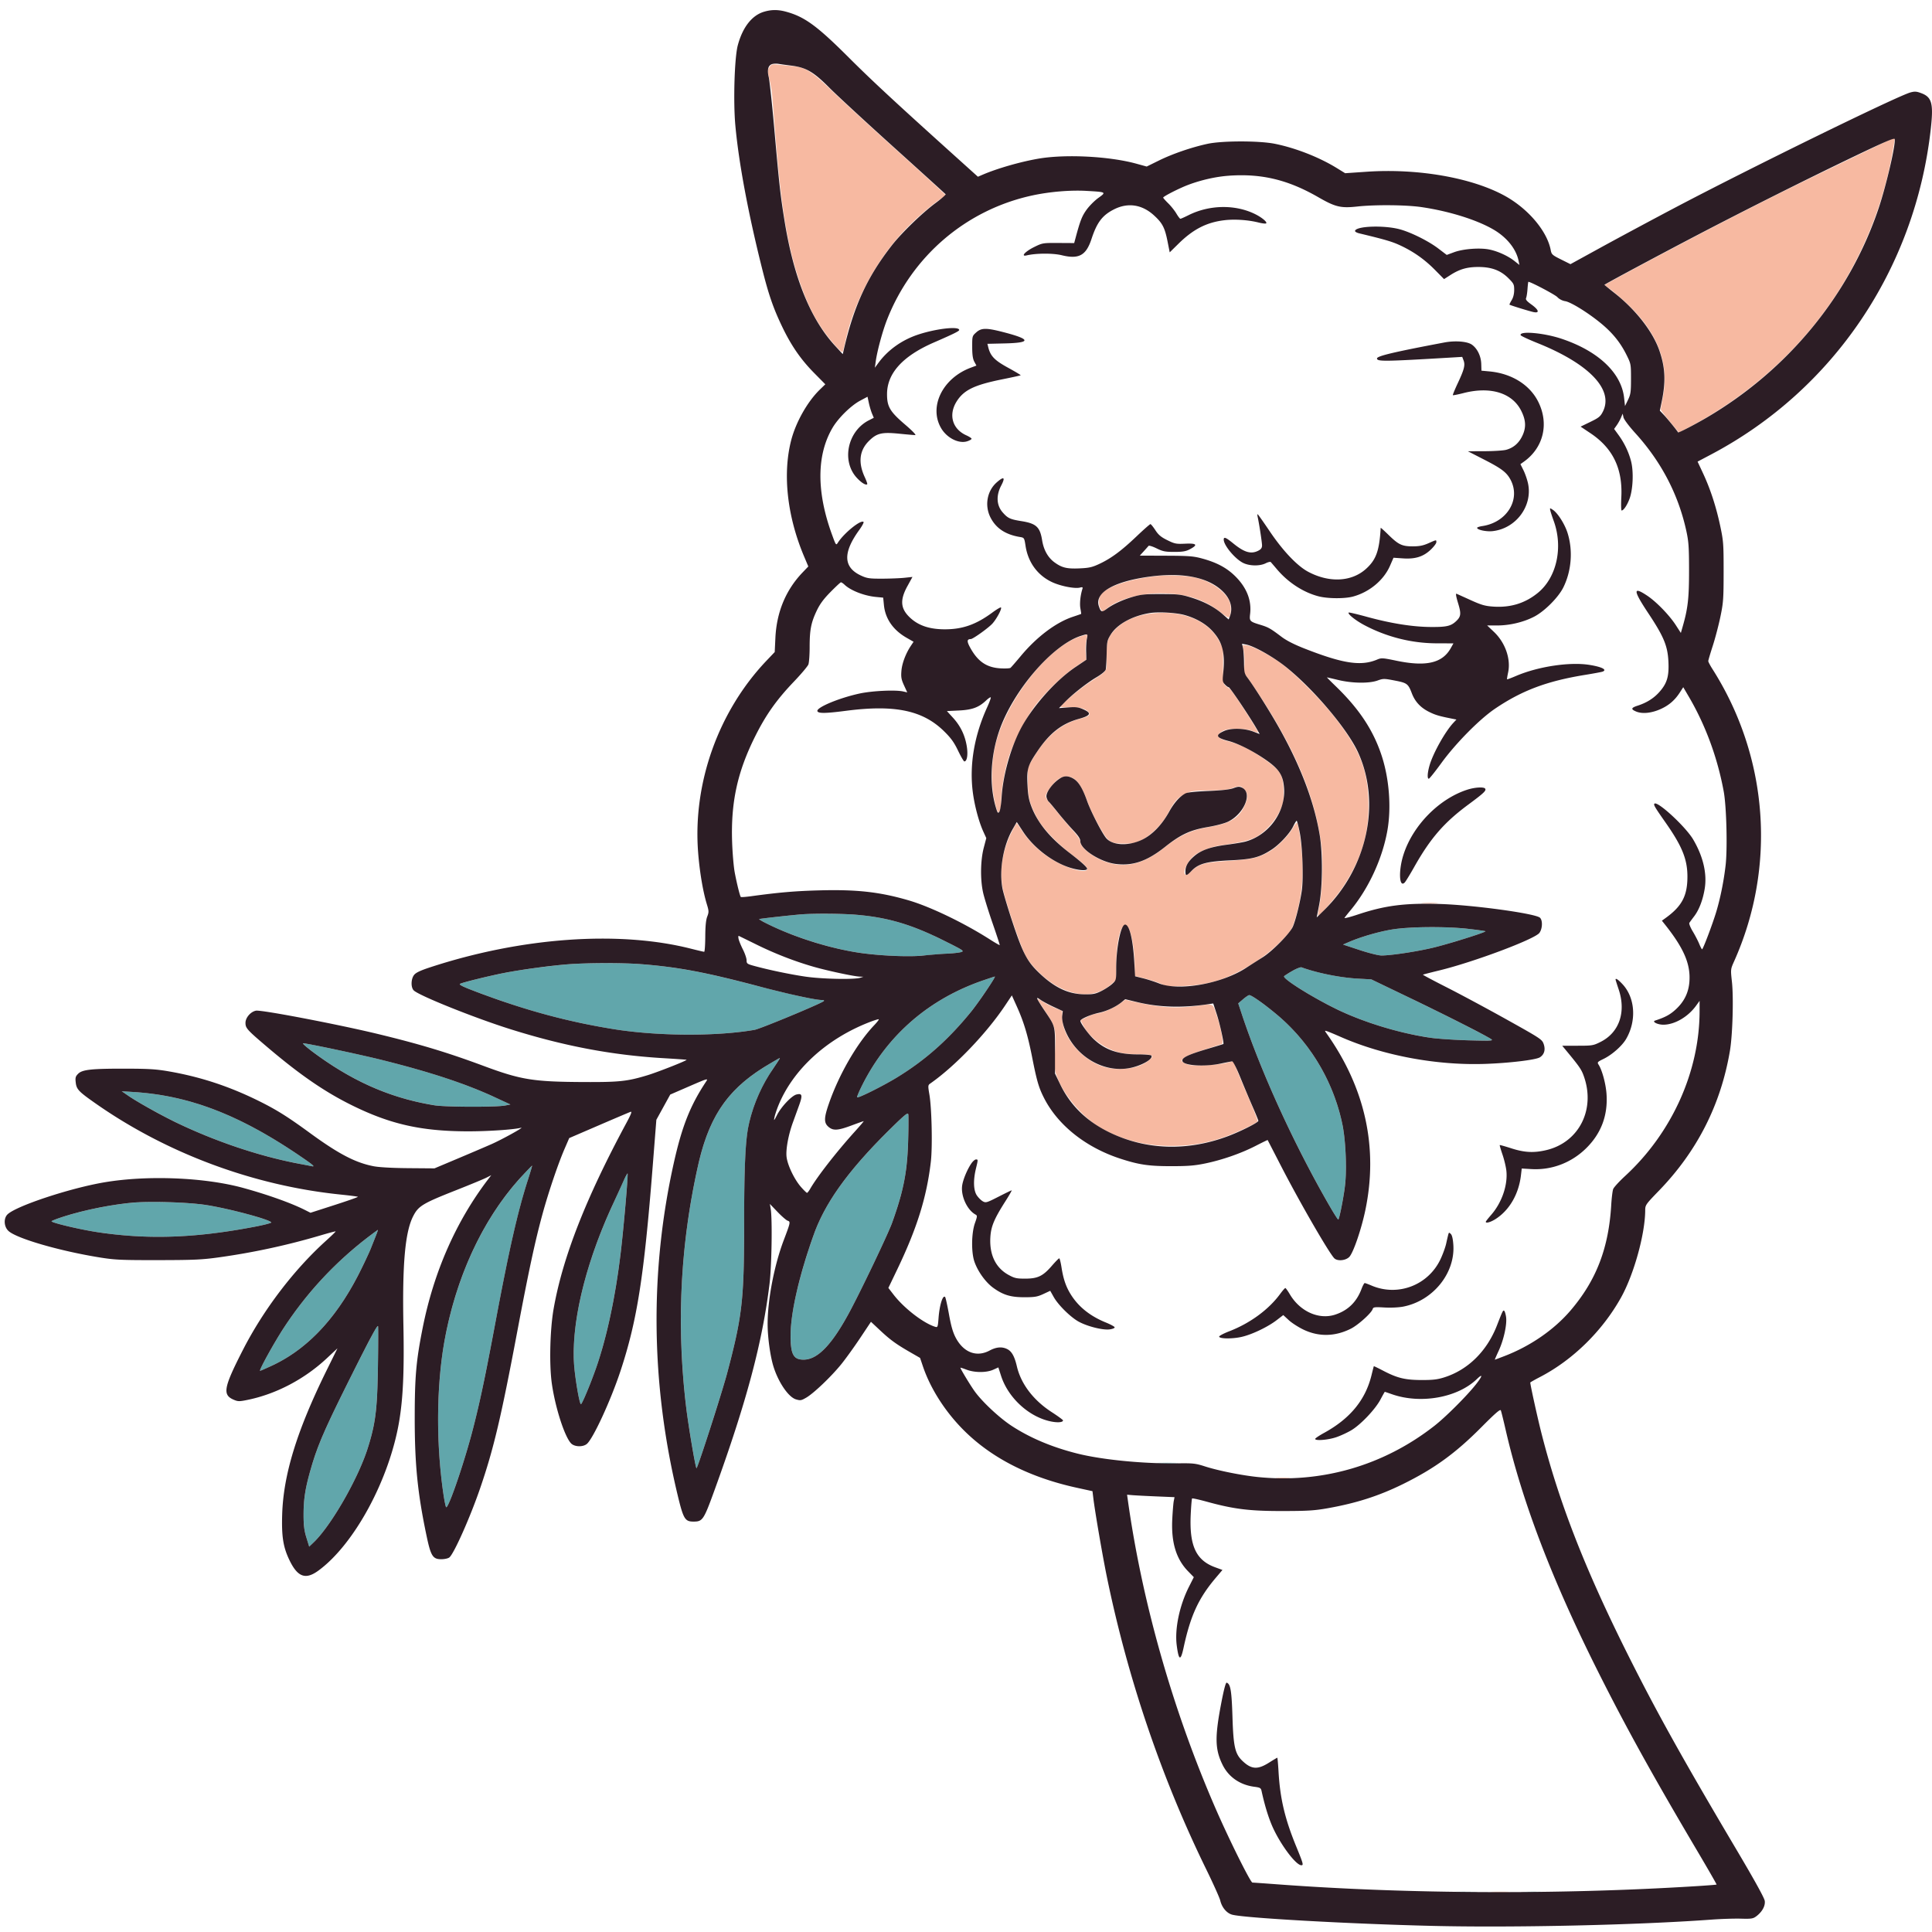 <svg xmlns="http://www.w3.org/2000/svg" viewBox="0 0 1563 1563"><path fill="#f7b9a1" fill-rule="evenodd" d="M622.478 54.393c-1.645 2.51-1.646 3.028-.031 9.673.939 3.862 1.913 9.364 2.166 12.228s1.57 18.931 2.927 35.706c4.483 55.438 9.444 85.885 18.411 113 5.801 17.541 11.223 29.155 19.034 40.769 5.86 8.714 15.699 19.881 16.665 18.914.28-.28 1.356-4.379 2.389-9.109 7.191-32.904 26.263-67.663 50.589-92.199 8.8-8.876 21.499-19.565 27.35-23.021 1.662-.982 3.022-2.093 3.022-2.47 0-.376-17.663-16.591-39.25-36.032-21.587-19.442-45.55-41.449-53.25-48.905-15.336-14.851-21.024-18.466-30.5-19.38a1621 1621 0 0 1-11.642-1.178c-5.865-.618-6.221-.528-7.88 2.004m903.022 60.229c-3.85 1.867-26.125 12.64-49.5 23.939-41.232 19.933-82.524 40.961-132.981 67.722-20.596 10.924-43.841 23.485-44.767 24.191-.137.104 1.753 1.627 4.199 3.383s7.733 6.197 11.748 9.866c26.188 23.933 36.443 49.192 31.221 76.906-1.023 5.429-1.874 10.21-1.89 10.624-.017.414 3.284 4.786 7.334 9.716l7.365 8.964 3.135-1.603c55.298-28.267 100.473-69.866 130.552-120.215 18.923-31.676 32.061-66.45 38.703-102.446 1.404-7.607 2.401-13.968 2.217-14.136-.185-.167-3.486 1.223-7.336 3.089M935.589 466.038c-22.258 2.521-40.466 8.665-45.043 15.2-2.008 2.867-1.977 8.701.062 11.612 1.601 2.286 1.617 2.288 3.75.336 8.454-7.735 26.727-13.186 44.205-13.186 20.71 0 35.821 4.803 49.294 15.667 2.946 2.376 5.741 4.082 6.211 3.791 1.624-1.004 2.19-7.652.992-11.652-2.591-8.649-15.465-17.939-28.627-20.659-7.712-1.594-22.019-2.108-30.844-1.109m-2.089 30.096c-13.47 1.223-24.032 5.633-31.203 13.031-6.187 6.382-7.251 9.742-7.091 22.384.158 12.419 1.485 10.441-13.706 20.44-8.307 5.467-23.497 18.293-23.502 19.844-.001.367 3.019.512 6.712.322 7.562-.388 13.153.931 15.652 3.693 2.236 2.47.759 3.709-6.75 5.665-14.685 3.825-26.754 13.711-36.677 30.043L831.5 620.5l.015 11.5c.016 12.848 1.213 17.646 7.351 29.477 4.237 8.166 16.351 20.96 28.634 30.242 10.568 7.986 13.449 11.075 11.474 12.302-3.737 2.321-18.155-2.5-29.783-9.959-8.883-5.699-17.229-13.956-22.615-22.376-2.001-3.127-3.843-5.686-4.094-5.686s-1.986 3.038-3.854 6.75c-7.315 14.534-9.968 29.749-7.71 44.209 1.502 9.617 14.746 49.011 19.027 56.598 5.199 9.212 17.337 20.506 27.243 25.348 16.746 8.185 30.657 7.194 42.284-3.015l3.528-3.097.035-11.647c.056-18.671 3.244-32.646 7.447-32.646 3.801 0 7.508 16.776 7.515 34.008l.003 7.009 8.699 2.248c4.784 1.237 10.686 3.211 13.115 4.387 4.053 1.962 5.497 2.09 17.551 1.556 21.905-.969 36.852-5.931 57.635-19.132 9.329-5.926 16.644-12.04 24.878-20.794 4.774-5.076 5.697-6.791 8.219-15.273 4.441-14.938 6.254-29.679 5.596-45.509-.494-11.888-2.873-28.865-4.389-31.317-.292-.473-1.839 1.428-3.436 4.225-3.57 6.251-12.224 15.044-18.324 18.619-9.421 5.521-14.016 6.606-33.544 7.919-20.168 1.356-24.011 2.456-30.664 8.774-1.764 1.676-3.669 2.692-4.308 2.297-2.484-1.535 1.288-10.205 6.45-14.827 4.145-3.711 14.037-7.644 22.022-8.754 15.327-2.133 22.897-3.899 28.189-6.576 7.206-3.646 15.64-12.717 19.591-21.072 2.901-6.135 3.203-7.653 3.138-15.788-.097-12.265-2.064-16.353-11.108-23.088-13.035-9.707-23.411-15.208-33.051-17.52-6.88-1.651-9.538-3.501-8.314-5.789.538-1.006 2.458-2.453 4.267-3.216 4.481-1.89 17.177-1.679 22.749.378 2.453.905 4.606 1.501 4.783 1.324.707-.707-21.327-34.785-22.9-35.418-.449-.181-1.836-1.154-3.081-2.162-2.16-1.751-2.263-2.484-2.263-16.171V524.5l-3.43-6.326c-8.604-15.869-28.527-24.221-52.57-22.04m-59.662 18.833c-25.358 7.892-59.317 50.956-68.265 86.568-4.05 16.121-4.017 36.035.087 50.723 1.436 5.141 1.751 5.57 2.942 4 .784-1.033 1.349-4.437 1.37-8.258.047-8.491 2.327-22.323 5.526-33.53 3.464-12.132 14.003-33.087 21.895-43.536 8.24-10.91 23.22-25.248 33.439-32.008l7.948-5.257-.479-5.584c-.264-3.072-.015-7.598.554-10.058.568-2.46.945-4.551.839-4.648-.107-.096-2.742.619-5.856 1.588m132.402 12.283c.533 2.888.748 8.068.478 11.512-.287 3.671-.073 6.518.516 6.883.554.342 5.488 7.424 10.965 15.738 30.222 45.874 46.089 84.245 50.864 123.002 1.499 12.163.727 35.845-1.547 47.473-.899 4.596-1.442 8.55-1.207 8.785.886.885 14.932-15.198 20.095-23.009 14.491-21.922 20.768-41.762 20.701-65.431-.08-28.741-6.636-45.745-28.105-72.901-10.731-13.573-30.93-33.87-42-42.202-9.369-7.052-24.847-15.1-29.041-15.1h-2.686zM856.984 629.849c-3.776 2.004-10.984 11.38-10.984 14.287 0 .987 1.291 3.273 2.868 5.079 1.578 1.807 5.29 6.274 8.25 9.926s7.969 9.553 11.132 13.111c3.81 4.288 5.75 7.331 5.75 9.024 0 3.391 7.511 10.063 15.672 13.921 17.391 8.223 33.778 5.261 52.277-9.448 12.494-9.935 21.892-14.263 36.417-16.769 16.555-2.858 23.367-6.791 28.055-16.198 3.308-6.637 3.347-11.105.124-14.327-2.899-2.899-3.888-2.983-9.669-.813-3.192 1.197-8.197 1.689-18.49 1.816-13.129.162-14.501.364-19.651 2.883-6.107 2.988-8.728 5.964-13.794 15.659-4.394 8.409-13.731 17.802-21.441 21.569-5.125 2.503-7.167 2.929-14 2.917-11.445-.02-12.972-1.093-20.422-14.346-3.376-6.007-7.505-14.683-9.175-19.281-3.949-10.866-7.309-16.526-11.232-18.918-3.98-2.427-7.239-2.452-11.687-.092m294.303 100.891c3.182.199 8.132.197 11-.004 2.867-.201.263-.364-5.787-.362s-8.396.167-5.213.366m-310.501 80.01c.966 1.513 3.822 5.9 6.346 9.75 6.787 10.353 7.227 12.372 6.405 29.417-.643 13.32-.519 15.183 1.358 20.524 5.443 15.486 21.186 33.883 36.249 42.361 16.84 9.478 35.594 14.25 56.063 14.265 15.174.011 27.61-1.958 41.437-6.563 9.794-3.261 27.636-11.53 28.742-13.32.297-.48-2.742-8.481-6.752-17.779-4.011-9.298-8.535-20.091-10.054-23.985l-2.762-7.08-5.159 1.43c-5.885 1.631-24.822 2.797-29.91 1.843-1.871-.351-4.261-1.267-5.312-2.035-1.879-1.374-1.879-1.432-.005-3.503 1.179-1.303 7.28-3.825 15.987-6.611 7.745-2.477 14.568-4.677 15.163-4.888 1.538-.546-.781-12.995-4.392-23.576-3.309-9.698-1.89-9.088-16.69-7.171-16.219 2.1-28.255 1.357-47.581-2.939l-9.581-2.13-5.062 3.637c-4.937 3.547-14.758 7.603-18.41 7.603-1.002 0-4.289 1.21-7.304 2.689l-5.482 2.688 2.625 4.822c5.562 10.219 18.735 19.419 31.186 21.78 2.96.562 9.596 1.021 14.745 1.021 10.891 0 11.925 1.132 5.369 5.881-8.948 6.482-26.012 7.893-37.984 3.142-16.709-6.631-30.356-23.739-30.601-38.361l-.098-5.837-5.411-2.219c-2.976-1.22-7.315-3.431-9.641-4.912-5.287-3.367-5.666-3.361-3.484.056m192.464 384.985c2.612.206 6.888.206 9.5 0s.475-.375-4.75-.375-7.362.169-4.75.375m174.042 335.007c3.735.193 9.585.192 13-.003 3.414-.194.358-.352-6.792-.35-7.15.001-9.944.161-6.208.353"/><path fill="#61a6ab" fill-rule="evenodd" d="M649 739.677c-7.806.568-34.484 3.527-34.849 3.865-.193.178 2.057 1.544 5 3.035 21.514 10.905 49.347 19.908 73.849 23.888 16.377 2.66 42.111 3.884 54.009 2.569 5.77-.637 14.316-1.322 18.991-1.522s9.847-.765 11.492-1.257c2.84-.849 2.128-1.326-14-9.362-26.328-13.12-45.548-18.759-71.173-20.882-11.031-.914-33.021-1.084-43.319-.334m476.5 12.391c-10.867 1.884-24.663 5.924-34.13 9.994l-4.87 2.094 13.42 4.422c7.433 2.45 15.328 4.422 17.699 4.422 7.496 0 27.453-2.978 40.881-6.101 12.43-2.89 43.978-12.754 43.219-13.513-.199-.2-6.177-1.043-13.285-1.874-18.474-2.161-48.803-1.893-62.934.556m-666 28.05c-13.796 1.05-37.754 4.302-51.5 6.99-12.501 2.446-33.833 7.699-35.854 8.83-.978.547 1.873 2.079 8.96 4.813 40.522 15.636 76.066 25.461 114.894 31.756 35.578 5.769 83.663 6.036 114.5.635 4.64-.813 53.829-21.251 55.95-23.248.572-.539-.173-.894-1.874-.894-4.948 0-27.36-4.888-50.576-11.031-43.253-11.444-65.38-15.61-95.395-17.959-14.836-1.162-43.085-1.11-59.105.108m586.182 5.276c-3.199 1.838-6.257 3.781-6.794 4.318-2.02 2.02 28.076 20.406 48.004 29.327 21.269 9.522 47.322 17.135 70.108 20.488 5.775.85 19.725 1.8 31 2.11 17.955.495 20.252.388 18.5-.867-3.891-2.785-35.399-18.77-66.062-33.514l-31.063-14.937-10.937-.604c-14.246-.788-32.663-4.483-45.438-9.117-.825-.3-4.118.959-7.318 2.796M796 792.927c-44.128 14.981-78.054 44.251-98.437 84.927-2.578 5.145-4.441 9.601-4.14 9.903.836.835 20.826-9.133 32.077-15.996 22.974-14.013 41.649-30.559 60.114-53.261 6.224-7.652 20.324-28.548 19.218-28.479-.183.011-4.157 1.319-8.832 2.906m209.621 15.469-3.88 3.321 2.782 8.391c15.755 47.52 42.467 105.927 71.204 155.684 3.587 6.211 6.732 11.082 6.989 10.825.909-.909 4.142-17.248 5.35-27.034 1.636-13.269.647-36.997-2.089-50.083-7.246-34.66-26.013-66.078-52.977-88.69-10.202-8.555-20.522-15.833-22.364-15.772-.625.02-2.882 1.531-5.015 3.358m-751.1 43.677c31.528 23.183 61.938 36.385 96.979 42.103 8.897 1.452 50.117 1.567 57.213.159l4.213-.835-12.713-5.887c-23.572-10.915-51.877-20.256-91.177-30.087-17.548-4.39-60.651-13.526-63.815-13.526-.924 0 3.261 3.633 9.3 8.073m366.379 9.569c-32.125 19.283-47.281 41.343-56.329 81.988-14.264 64.077-17.397 128.652-9.455 194.87 1.811 15.097 7.439 48.389 8.332 49.281.71.71 20.625-61.056 24.917-77.281 12.148-45.917 13.633-59.027 13.639-120.356.004-45.444.979-67.177 3.563-79.461 3.244-15.421 9.783-30.944 18.627-44.219 6.955-10.439 6.97-10.464 6.506-10.464-.22 0-4.63 2.539-9.8 5.642m-517.4 24.619c7.937 5.479 27.937 16.593 41 22.784 31.687 15.017 66.295 26.524 97.5 32.417 4.675.883 9.288 1.774 10.251 1.979 3.002.639 1.094-1.012-9.499-8.221-48.89-33.27-89.353-48.872-134.252-51.766l-10-.645zM721.599 912c-34.272 33.534-53.646 60.077-63.133 86.5-11.652 32.451-18.668 62.601-18.848 81-.158 16.05 2.156 20.534 10.566 20.478 11.187-.074 22.52-11.706 36.512-37.478 9.376-17.268 31.757-64.113 35.116-73.5 9.192-25.684 12.174-40.956 12.886-66 .305-10.725.357-20.4.116-21.5-.362-1.648-2.688.201-13.215 10.5M422.98 950.728c-30.799 32.979-52.908 79.156-62.853 131.272-7.016 36.766-7.578 83.856-1.503 126 .832 5.775 1.864 10.86 2.294 11.299 1.696 1.737 14.567-35.716 21.58-62.799 5.744-22.186 9.88-41.786 18.46-87.5 11.012-58.666 17.843-88.633 26.043-114.25 2.069-6.462 3.635-11.75 3.479-11.75s-3.53 3.478-7.5 7.728m81.779 4.02c-1.414 3.164-5.483 12.052-9.042 19.752-21.737 47.019-33.253 94.011-31.369 128 .607 10.934 4.4 33.5 5.631 33.5.98 0 8.833-19.053 13.19-32 8.8-26.146 15.785-60.599 19.768-97.5 2.494-23.101 5.292-56.604 4.771-57.125-.208-.208-1.535 2.209-2.949 5.373M106 973.079c-18.895 1.893-41.014 6.562-57.5 12.138-3.3 1.116-6.34 2.337-6.756 2.712-1.182 1.068 23.317 6.885 38.142 9.057 40.627 5.954 78.515 4.581 126.354-4.578 7.558-1.446 13.503-3.014 13.213-3.484-1.498-2.424-33.762-11.065-52.242-13.992-14.868-2.355-46.607-3.315-61.211-1.853m194 26.065c-27.723 20.846-51.155 45.805-70.174 74.748-7.995 12.167-20.662 35.108-19.385 35.108.287 0 4.417-1.799 9.177-3.998 29.29-13.532 53.143-39.032 71.955-76.924 3.472-6.993 7.239-15.046 8.37-17.896l4.042-10.182c1.092-2.75 1.88-4.998 1.75-4.996-.129.003-2.71 1.866-5.735 4.14M284.719 1112c-21.782 43.499-27.658 56.966-33.156 75.982-4.573 15.817-5.976 24.634-5.968 37.518.005 8.582.505 12.622 2.274 18.38l2.268 7.38 3.538-3.38c14.182-13.548 36.085-51.699 43.851-76.38 6.276-19.945 7.681-31.157 8.208-65.5.257-16.775.31-31.625.117-33-.256-1.827-5.948 8.678-21.132 39m652.487 71.741c3.689.191 9.989.193 14 .002 4.012-.19.994-.347-6.706-.348s-10.982.154-7.294.346m238.044 347.004c4.813.183 12.688.183 17.5 0 4.813-.184.875-.334-8.75-.334s-13.562.15-8.75.334m58.046-.001c4.287.188 11.037.187 15-.002 3.962-.19.454-.343-7.796-.342s-11.492.156-7.204.344"/><path fill="#2c1d25" fill-rule="evenodd" d="M617.909 9.554c-9.706 2.99-17.168 12.608-21.04 27.121-2.676 10.031-3.742 45.611-1.948 65.055 2.78 30.139 10.334 70.56 21.541 115.27 5.341 21.309 9.013 31.986 16.139 46.926 7.402 15.518 15.161 26.792 25.989 37.763l9.089 9.209-4.431 4.301c-10.052 9.756-19.51 26.543-23.253 41.27-6.942 27.316-3.131 61.338 10.487 93.63l3.449 8.176-4.599 4.799c-13.595 14.184-21.04 32.07-22.033 52.926l-.548 11.5-6.657 7c-38.835 40.833-59.593 98.888-55.334 154.751 1.202 15.774 3.89 31.814 7.083 42.277 1.686 5.527 1.712 6.357.312 10-1.053 2.739-1.547 7.773-1.591 16.222-.035 6.737-.432 12.25-.883 12.25-.45 0-5.285-1.132-10.744-2.516-58.456-14.818-137.119-9.175-211.177 15.147-7.695 2.528-11.309 4.252-12.75 6.083-2.631 3.345-2.731 10.323-.181 12.631 4.874 4.411 49.148 22.155 77.816 31.187 43.341 13.654 82.003 21.008 123.563 23.503 10.061.604 18.701 1.204 19.201 1.334 1.204.314-23.072 9.912-31.661 12.519-16.24 4.927-22.685 5.617-51.248 5.485-41.172-.19-50.924-1.761-81.5-13.126-29.093-10.814-51.558-17.593-85.4-25.771-32.517-7.858-94.357-19.675-98.561-18.834-4.313.863-8.439 5.675-8.439 9.844 0 4.289 1.242 5.669 17.646 19.606 26.713 22.695 46.85 36.5 69.254 47.477 30.647 15.015 55.459 20.563 92.5 20.686 16.145.053 37.383-1.352 43.5-2.877 3.229-.806-15.274 9.442-24 13.292-4.4 1.941-16.55 7.133-27 11.537l-19 8.007-20.968-.166c-12.977-.102-23.717-.691-28.18-1.545-14.777-2.827-28.438-9.963-51.887-27.104-17.337-12.673-26.435-18.4-39.965-25.155-24.215-12.091-47.454-19.831-73.167-24.37-10.703-1.89-16.567-2.275-35.333-2.32-27.919-.067-35.369.724-38.762 4.117-2.114 2.114-2.406 3.145-1.975 6.967.634 5.631 2.227 7.331 15.774 16.843 57.627 40.463 127.875 66.643 198.279 73.894 7.598.783 14.007 1.615 14.241 1.849s-8.299 3.235-18.963 6.67l-19.39 6.243-4.852-2.435c-10.936-5.489-29.836-12.227-49.433-17.624-31.259-8.609-77.738-10.487-112.622-4.552-27.574 4.692-70.513 18.866-78.047 25.763-3.468 3.175-3.159 10.066.608 13.56 6.599 6.12 41.624 16.27 74.129 21.482 11.978 1.921 17.318 2.161 47.013 2.115 29.085-.045 35.603-.347 49.458-2.291 27.923-3.917 55.008-9.781 81.915-17.733 6.531-1.93 11.999-3.377 12.151-3.215.153.161-3.39 3.61-7.873 7.664-26.061 23.566-50.549 55.769-67.22 88.399-15.648 30.627-16.636 36.239-7.086 40.23 3.267 1.365 4.418 1.36 11.232-.048 23.046-4.76 45.882-16.8 63.982-33.735l8.46-7.915-8.862 17.989c-23.905 48.528-34.836 83.953-35.858 116.209-.558 17.644.738 26.209 5.511 36.406 6.746 14.415 13.211 16.935 23.74 9.253 29.044-21.19 57.427-73.594 65.375-120.704 3.192-18.918 4.153-40.69 3.44-77.955-.944-49.351 1.366-75.233 7.854-87.996 4.245-8.353 7.587-10.384 34.71-21.099 11.314-4.469 22.357-9.036 24.541-10.148l3.969-2.022-2.579 3.383C369 988.032 351.033 1028.783 342.005 1074c-5.332 26.706-6.473 39.54-6.49 73-.019 37.721 2.326 61.109 9.573 95.496 3.506 16.635 5.099 19.065 12.396 18.909 2.441-.052 5.169-.702 6.063-1.444 3.775-3.133 16.8-32.406 24.868-55.891 10.896-31.717 16.896-57.053 30.093-127.07 9.273-49.196 14.423-73.13 20.511-95.313 4.77-17.379 12.489-40.172 17.637-52.079l3.844-8.893 24-10.347c13.2-5.691 24.769-10.601 25.708-10.912 1.227-.405.296 2.055-3.307 8.74-32.912 61.05-51.663 108.89-59.005 150.549-2.955 16.765-3.65 44.979-1.487 60.406 2.715 19.368 10.338 43.095 15.604 48.566 2.721 2.827 9.41 3.097 12.653.511 5.027-4.01 19.418-35.166 27.358-59.228 13.376-40.535 18.968-76.036 25.955-164.793l3.014-38.294 5.617-10.206 5.616-10.207 15.479-6.716c14.541-6.308 15.37-6.55 13.673-4-12.941 19.453-19.652 36.344-26.306 66.216-19.545 87.745-18.492 178.537 3.114 268.422 4.696 19.537 5.938 21.592 13.019 21.556 7.235-.038 8.109-1.359 16.877-25.527 25.924-71.461 38.716-119.473 44.482-166.951 1.738-14.31 2.327-52.267.939-60.483l-.681-4.029 6.224 6.481c3.423 3.565 7.107 6.762 8.187 7.105 2.396.76 2.27 1.381-3.2 15.786-7.679 20.222-13.04 48.18-13.027 67.941.006 10.253 2.049 25.332 4.564 33.699 3.907 12.999 12.212 25.255 18.361 27.098 3.582 1.073 4.321.944 8.44-1.47 6.089-3.568 20.299-17.158 28.286-27.052 3.586-4.442 10.442-13.961 15.236-21.154l8.716-13.079 7.355 6.891c8.265 7.741 12.99 11.175 24.453 17.768l7.917 4.554 2.274 6.742c6.343 18.804 19.042 38.295 34.903 53.572 22.45 21.623 52.524 36.621 89.738 44.752l12.566 2.746.679 5.566c1.384 11.364 7.537 47.122 11.023 64.066 16.871 81.998 44.182 162.384 80.166 235.958 5.794 11.848 10.962 23.333 11.483 25.522 1.349 5.669 5.19 10.262 9.61 11.492 9.693 2.698 94.346 7.449 161.724 9.078 65.69 1.587 166.199-.669 226.139-5.076 7.776-.572 18.434-.916 23.685-.764 8.37.243 9.894.02 12.362-1.809 4.847-3.591 7.548-8.426 7.009-12.546-.314-2.406-8.18-16.647-23.122-41.864-43.328-73.125-64.719-111.556-87.936-157.991-34.545-69.09-55.356-122.502-69.685-178.85-3.102-12.199-8.952-38.774-8.952-40.666 0-.21 3.568-2.239 7.928-4.507 26.503-13.789 50.348-37.175 65.442-64.182 10.445-18.689 19.531-51.439 19.612-70.684.017-4.223.434-4.818 11.042-15.768 31.016-32.017 50.172-69.77 57.511-113.343 2.143-12.723 3.011-42.842 1.604-55.683-1.11-10.131-1.102-10.214 1.717-16.5 34.379-76.672 27.815-165.392-17.502-236.586-1.845-2.899-3.354-5.781-3.354-6.405s1.618-6.129 3.597-12.231 4.768-16.72 6.2-23.595c2.383-11.438 2.606-14.539 2.618-36.5.012-22.434-.168-24.848-2.751-37-3.335-15.688-7.99-29.95-13.913-42.626l-4.406-9.429 11.05-5.839c98.881-52.252 164.974-150.175 177.584-263.106 2.304-20.638.964-25.829-7.505-29.063-3.907-1.492-5.392-1.606-8.856-.68-10.544 2.82-131.046 61.836-192.118 94.089-18.7 9.876-45.025 24.01-58.5 31.408l-24.5 13.452-7.629-3.803c-7.062-3.521-7.682-4.084-8.335-7.561-2.861-15.25-18.05-33.299-36.799-43.728-26.642-14.819-70.601-22.526-112.204-19.672l-17.29 1.185-6.871-4.226c-14.219-8.744-33.294-16.211-50.033-19.585-12.597-2.539-42.505-2.532-54.339.012-12.89 2.772-28.386 8.086-39.41 13.515l-9.909 4.88-8.398-2.31c-21.853-6.013-57.454-7.829-79.283-4.045-14.738 2.555-33.31 7.906-45.182 13.017l-3.682 1.585-16.318-14.699c-50.829-45.783-69.425-63.027-88.325-81.903-25.682-25.65-35.739-32.95-50.988-37.011-6.289-1.675-11.717-1.614-17.596.197m7.284 42.141c-3.626.721-4.794 4.472-3.306 10.611.693 2.857 2.753 22.069 4.578 42.694 3.921 44.319 4.829 52.488 8.113 73 7.461 46.601 21.012 80.132 41.225 102.006l6.001 6.494.683-3c8.12-35.648 19.025-59.404 39.02-85 7.962-10.193 24.545-26.242 35.493-34.351 4.675-3.463 8.277-6.601 8.005-6.973s-19.162-17.52-41.976-38.107c-22.815-20.587-46.217-42.197-52.005-48.021-12.854-12.934-18.905-16.469-30.732-17.952-4.482-.562-9.193-1.21-10.47-1.441-1.277-.23-3.36-.212-4.629.04M1501.5 125.84c-39.888 19.116-88.61 43.534-129 64.65-31.883 16.669-74.5 39.509-74.5 39.927 0 .121 3.633 3.081 8.073 6.579 17.271 13.604 30.972 31.144 36.325 46.504 4.788 13.741 5.326 25.144 1.949 41.362l-1.533 7.363 3.427 3.637c2.71 2.876 10.466 12.393 11.372 13.952.294.508 13.54-6.353 23.073-11.951 65.822-38.651 115.479-99.105 139.118-169.363 6.167-18.327 13.934-51.74 13.02-56.006-.245-1.143-7.867 2.105-31.324 13.346m-507.571 16.343c-10.247.731-22.159 3.415-32.599 7.345-7.278 2.739-20.339 9.391-20.313 10.346.009.344 1.851 2.426 4.092 4.626 2.242 2.2 5.202 5.912 6.579 8.25s2.837 4.25 3.247 4.25 3.411-1.332 6.67-2.96c17.092-8.542 38.294-8.752 54.352-.54 5.561 2.843 9.888 6.718 8.149 7.298-.675.225-3.335-.122-5.911-.771-8.245-2.076-18.963-2.831-27.162-1.914-14.619 1.636-25.532 7.162-37.631 19.057l-7.099 6.979-1.748-8.804c-2.222-11.188-4.118-14.831-10.986-21.108-9.667-8.835-21.099-10.549-32.348-4.849-9.423 4.775-13.776 10.516-18.219 24.025-4.369 13.284-10.216 16.465-24.035 13.079-7.08-1.735-20.674-1.681-28.326.113-5.247 1.23-1.31-3.151 6.104-6.793 6.599-3.242 7.01-3.31 19.51-3.237l12.77.075 1.093-4.075c3.769-14.041 5.176-17.66 8.878-22.83 2.238-3.124 6.55-7.458 9.584-9.63 6.587-4.718 6.539-4.747-9.58-5.672-13.112-.753-29.865.657-43.886 3.693-53.486 11.581-97.278 49.003-117.448 100.364-3.68 9.37-8.02 25.39-9.213 34l-.692 5 2.948-4c7.712-10.465 19.006-18.488 32.135-22.827 14.672-4.85 33.156-6.912 33.156-3.7 0 .94-4.508 3.165-20.479 10.108-25.043 10.886-37.748 24.773-37.896 41.419-.092 10.412 2.244 14.425 14.504 24.915 5.973 5.111 9.316 8.585 8.261 8.585-.975 0-6.749-.501-12.831-1.114-14.247-1.435-18.268-.463-24.702 5.971-7.603 7.603-8.709 17.393-3.288 29.095 1.361 2.936 2.273 5.539 2.028 5.785-1.085 1.084-4.728-1.156-8.454-5.198-12.548-13.613-7.49-37.689 9.766-46.493l3.993-2.037-1.459-3.49c-.802-1.92-1.943-5.753-2.536-8.518l-1.078-5.027-5.948 3.17c-7.494 3.994-17.739 14.07-22.41 22.04-12.858 21.94-12.997 51.727-.403 86.26 3.232 8.863 3.276 8.923 4.838 6.5 5.036-7.809 18.62-18.751 20.699-16.673.391.391-1.167 3.303-3.462 6.47-13.435 18.541-12.941 30.342 1.548 36.975 4.787 2.191 6.736 2.47 17.061 2.437 6.411-.021 14.532-.346 18.048-.722l6.391-.684-4.096 7.462c-6.177 11.255-5.612 18.196 2.07 25.433 6.959 6.557 16.108 9.57 28.782 9.481 14.081-.099 24.827-3.951 37.9-13.585 3.491-2.572 6.614-4.411 6.939-4.086.918.919-3.301 8.926-6.806 12.918-3.014 3.433-15.802 12.613-17.614 12.645-3.171.056-3.296 1.793-.5 6.907 6.17 11.282 13.315 16.151 24.634 16.788 3.85.216 7.451.032 8.003-.408.552-.441 4.305-4.761 8.34-9.599 12.932-15.507 28.425-27.166 42.157-31.726 3.575-1.187 6.573-2.23 6.663-2.318.09-.087-.188-2.078-.618-4.423-.704-3.839-.026-10.543 1.58-15.622.51-1.615.221-1.792-2.015-1.231-4.126 1.036-15.529-1.198-22.385-4.385-11.755-5.463-19.46-15.927-21.529-29.236-1.041-6.694-1.07-6.741-4.622-7.333-11.637-1.939-19.313-7.038-23.77-15.791-4.9-9.621-2.781-21.5 5.064-28.388 5.858-5.144 7.142-4.208 3.586 2.613-4.223 8.102-3.774 15.994 1.232 21.697 4.146 4.721 5.979 5.574 15.134 7.045 12.027 1.932 15.042 4.722 16.774 15.525 1.252 7.809 4.746 14.017 10.052 17.861 5.988 4.337 9.957 5.287 20.216 4.837 7.703-.339 10.22-.909 16.031-3.629 9.526-4.461 17.782-10.571 30.053-22.241 5.759-5.477 10.827-9.95 11.263-9.94s2.231 2.221 3.991 4.913c2.506 3.833 4.607 5.587 9.692 8.09 5.986 2.947 7.12 3.168 14.576 2.829 9.32-.423 10.391.958 3.532 4.553-3.149 1.651-5.808 2.097-12.5 2.097-7.331 0-9.302-.394-14.335-2.865-3.209-1.576-6.135-2.476-6.503-2-.367.476-2.108 2.44-3.869 4.365l-3.201 3.5 21.204.082c18.486.071 22.23.36 29.204 2.256 12.011 3.264 20.132 7.641 27.06 14.587 9.101 9.124 13.082 19.354 11.787 30.289-.679 5.735-.279 6.164 8.121 8.714 6.632 2.013 8.295 2.95 17.194 9.683 4.139 3.131 10.375 6.311 19 9.685 31.038 12.143 45.4 14.303 58.491 8.795 3.4-1.431 4.472-1.366 15.5.928 24.058 5.006 37.235 1.97 44.02-10.14l2.173-3.879-13.673-.043c-20.193-.063-40.331-5.141-58.418-14.73-7.152-3.792-13.735-9.08-12.652-10.163.252-.252 6.81 1.285 14.573 3.416 19.527 5.359 36.994 8.149 51.684 8.256 12.766.094 16.339-.7 20.496-4.553 4.137-3.833 4.398-6.104 1.708-14.86-1.552-5.054-2.015-7.81-1.259-7.491.657.277 5.84 2.611 11.517 5.185 8.615 3.908 11.624 4.771 18.202 5.222 14.016.961 25.863-2.698 36.22-11.186 15.205-12.462 20.517-36.913 12.664-58.297-1.162-3.166-2.355-6.82-2.649-8.12-.526-2.322-.491-2.334 2.025-.685 3.909 2.561 9.592 11.49 11.86 18.636 4.5 14.177 3.227 30.791-3.381 44.121-3.987 8.045-15.082 19.209-23.449 23.597-8.525 4.471-19.852 7.195-29.914 7.195h-8.28l5.435 5.141c9.239 8.737 13.871 21.984 11.52 32.944-.614 2.864-.993 5.33-.842 5.481s3.423-1.073 7.271-2.719c17.792-7.614 43.258-11.473 59.205-8.972 10.17 1.595 14.807 3.946 10.808 5.48-.815.313-7.193 1.497-14.172 2.631-30.827 5.011-51.009 12.589-72.845 27.352-12.485 8.441-31.802 27.996-43.378 43.912-5.101 7.013-9.69 12.75-10.198 12.75-1.415 0-1.102-5.038.688-11.067 2.944-9.912 12.568-27.067 19.148-34.13l2.512-2.697-2.386-.467c-11.545-2.263-14.586-3.148-19.842-5.775-6.775-3.386-11.267-8.224-13.815-14.88-3.009-7.858-3.843-8.487-13.821-10.414-8.659-1.673-9.325-1.674-14-.008-6.865 2.446-20.466 2.255-31.737-.446-4.856-1.164-8.97-2.116-9.143-2.116s3.059 3.263 7.183 7.25c18.995 18.366 30.404 35.663 37.142 56.312 6.043 18.519 7.812 41.595 4.604 60.057-3.969 22.84-15.217 47.221-29.932 64.881-2.292 2.75-4.449 5.483-4.795 6.072s4.411-.609 10.571-2.665c22.036-7.353 37.963-9.422 66.174-8.595 27.439.804 78.005 7.74 81.434 11.169 2.234 2.233 1.959 8.87-.505 12.226-3.733 5.084-53.35 23.683-81.134 30.414-7.024 1.701-12.919 3.232-13.102 3.402s8.592 4.835 19.5 10.369 32.657 17.214 48.332 25.956c27.413 15.288 28.552 16.042 29.852 19.773 1.603 4.599.504 8.461-3.057 10.747-3.195 2.051-24.154 4.592-43.795 5.31-39.419 1.441-82.935-6.661-117.5-21.878-4.95-2.179-9.896-4.232-10.991-4.561-1.923-.578-1.932-.514-.271 1.831 31.287 44.194 41.877 92.466 31.354 142.93-3.266 15.661-9.801 34.664-13.034 37.897-2.866 2.866-9.13 3.533-11.864 1.264-3.676-3.051-28.034-45.164-43.472-75.161-5.803-11.275-10.607-20.593-10.676-20.707-.069-.113-4.383 1.984-9.586 4.66-11.847 6.093-26.975 11.382-40.796 14.261-8.593 1.791-13.965 2.222-27.664 2.223-18.211 0-26.112-1.169-41.195-6.095-28.077-9.17-50.661-27.212-61.835-49.401-4.134-8.21-5.692-13.587-9.43-32.541-3.532-17.908-6.759-28.642-12.33-41.009l-4.103-9.11-5.413 8.11c-15.069 22.577-40.404 49.035-60.291 62.965-2.234 1.564-2.249 1.713-.967 9.367 1.877 11.206 2.529 42.09 1.141 54.036-3.35 28.808-11.168 53.853-27.302 87.46l-7.066 14.719 4.203 5.448c8.484 10.997 24.109 23.058 33.694 26.009 1.984.611 2.139.2 2.697-7.123.799-10.484 3.424-18.878 5.313-16.99.398.399 1.796 6.667 3.107 13.93 1.75 9.7 3.215 14.768 5.519 19.09 6.357 11.927 16.855 15.889 27.329 10.314 5.565-2.963 10.179-3.314 14.462-1.099 3.528 1.825 5.776 5.905 7.63 13.852 3.325 14.251 13.358 27.433 28.201 37.051 5.025 3.256 9.136 6.263 9.136 6.682 0 1.611-4.246 1.99-9.757.87-17.718-3.601-34.609-19.045-40.361-36.906l-2.199-6.827-4.091 1.859c-5.454 2.476-15.061 2.476-21.581-.002-2.756-1.047-5.011-1.765-5.011-1.596 0 .947 7.772 13.827 11.45 18.976 6.1 8.539 20.077 21.609 30.086 28.133 14.991 9.771 32.805 17.259 53.224 22.371 20.02 5.012 53.545 8.283 80.74 7.879 12.78-.19 14.727.026 22.343 2.48 10.749 3.462 29.855 7.29 43.013 8.617 51.545 5.198 101.642-9.368 142.644-41.475 9.143-7.159 25.969-23.948 33.456-33.38 5.523-6.959 5.948-9.327.779-4.347-15.601 15.031-45.474 20.33-68.665 12.179-3.025-1.063-5.602-1.933-5.727-1.933-.124 0-1.715 2.813-3.534 6.25-4.147 7.832-15.804 20.151-23.409 24.739-3.182 1.918-8.735 4.494-12.342 5.724-6.569 2.239-17.058 3.086-17.058 1.377 0-.5 3.267-2.702 7.26-4.894 21.024-11.538 33.421-26.643 38.326-46.696.942-3.85 1.783-7.1 1.868-7.222s3.507 1.527 7.601 3.663c11.393 5.946 17.656 7.467 30.945 7.516 9.191.034 12.906-.402 18.5-2.175 19.139-6.064 34.456-21.17 42.546-41.958 4.673-12.01 4.902-12.474 5.843-11.893.484.3 1.175 2.509 1.535 4.909.895 5.969-1.814 18.453-5.948 27.41-1.84 3.987-3.252 7.25-3.138 7.25s3.656-1.328 7.872-2.951c20.991-8.083 40.127-21.309 53.489-36.969 20.708-24.27 30.741-50.296 32.799-85.08.341-5.775 1.062-11.65 1.602-13.055s4.908-6.176 9.707-10.602c37.738-34.803 60.137-84.392 60.185-133.243l.008-8.4-2.868 3.959c-6.579 9.082-17.382 15.341-26.478 15.341-4.59 0-9.441-2.439-6.654-3.345 8.119-2.64 12.019-4.734 16.573-8.895 6.935-6.339 10.543-13.654 11.19-22.688 1.013-14.158-4.525-27.001-20.006-46.4l-2.257-2.827 3-2.163c13.332-9.61 17.759-18.133 17.655-33.988-.09-13.681-4.443-24.341-17.608-43.113-8.754-12.482-9.952-14.509-9.089-15.373 2.454-2.454 25.354 18.708 31.397 29.013 8.063 13.752 11.291 27.617 9.273 39.837-1.497 9.06-4.543 17.02-8.507 22.226-1.765 2.319-3.523 4.73-3.907 5.358s.844 3.704 2.73 6.835 4.245 7.678 5.242 10.104c.998 2.427 2.045 4.413 2.327 4.415.751.006 8.376-20.114 11.368-29.996 3.362-11.101 6.167-24.976 7.662-37.898 1.573-13.597.726-47.464-1.49-59.602-4.974-27.247-14.705-53.732-28.197-76.746l-4.574-7.802-2.761 4.274c-3.995 6.184-8.725 10.302-15.268 13.292-7.491 3.423-15.051 4.22-20.082 2.118-4.411-1.843-4.141-3.005 1.093-4.7 7.366-2.384 13.026-5.908 17.523-10.91 6.394-7.112 8.093-12.764 7.49-24.916-.627-12.626-3.781-20.182-16.295-39.033-12.352-18.607-12.55-21.977-.833-14.152 7.428 4.959 17.903 15.767 23.147 23.88l4.044 6.257 1.518-5.281c4.191-14.583 5.129-22.899 5.111-45.281-.015-18.959-.324-23.397-2.233-32.104-6.445-29.406-20.18-55.735-41.14-78.865-5.312-5.862-9.301-11.186-9.682-12.923l-.649-2.954-1.363 3.241c-.749 1.782-2.306 4.566-3.459 6.185l-2.096 2.944 3.453 4.738c4.825 6.62 8.266 13.785 10.234 21.309 2.228 8.521 1.583 23.215-1.351 30.791-2.024 5.229-4.706 9.138-6.268 9.138-.427 0-.533-4.838-.237-10.75 1.16-23.104-6.792-39.597-24.954-51.756l-7.983-5.344 7.88-3.825c6.862-3.331 8.169-4.401 10.129-8.287 8.951-17.75-10.999-38.67-52.923-55.497-7.289-2.925-13.411-5.793-13.604-6.373-1.208-3.624 18.742-1.892 33 2.865 29.743 9.924 48.449 27.56 50.7 47.8l.741 6.667 2.418-5c2.147-4.44 2.418-6.351 2.418-17.052 0-11.9-.047-12.146-3.712-19.5-4.908-9.848-11.153-17.571-20.376-25.196-10.441-8.631-24.482-17.348-29.148-18.094-2.346-.375-4.845-1.669-6.322-3.274-1.831-1.989-21.52-12.384-23.457-12.384-.169 0-.487 2.588-.707 5.75s-.734 6.477-1.144 7.366c-.557 1.208.531 2.533 4.31 5.249 5.978 4.294 6.816 7.145 1.806 6.145-3.08-.615-18.907-5.499-19.554-6.033-.167-.138.619-1.765 1.746-3.614 1.327-2.177 2.052-5.089 2.054-8.256.004-4.511-.367-5.261-4.746-9.606-6.344-6.294-13.638-9.001-24.253-9.001-9.098 0-15.121 1.738-22.601 6.524l-5.136 3.285-7.38-7.467c-8.454-8.554-17.481-14.902-28.297-19.899-6.521-3.013-11.863-4.578-32.898-9.637-2.222-.535-3.651-1.416-3.423-2.112 1.266-3.857 23.641-4.576 36.238-1.165 9.007 2.439 23.13 9.475 30.964 15.426l6.965 5.289 6.035-2.219c7.379-2.713 20.881-3.72 28.536-2.128 6.897 1.434 15.033 5.169 20.234 9.288l4.003 3.171-.706-3.428c-1.96-9.52-9.459-18.864-20.179-25.144-13.556-7.941-36.165-14.992-58.48-18.238-12.416-1.806-37.379-2.026-51.804-.457-13.387 1.456-17.704.426-31.503-7.516-24.622-14.173-45.998-19.291-72.636-17.39M789.766 268.92c-3.224 2.883-3.266 3.033-3.247 11.75.013 6.373.49 9.701 1.712 11.958l1.695 3.129-4.713 1.77c-22.714 8.535-33.953 31.591-23.823 48.875 4.683 7.992 14.361 12.825 21.175 10.577 1.889-.624 3.435-1.528 3.435-2.01s-1.913-1.735-4.25-2.786c-11.362-5.109-14.624-16.682-7.756-27.512 5.812-9.165 14.316-13.266 36.951-17.821 7.944-1.598 14.598-3.059 14.785-3.246s-4.426-2.95-10.25-6.139c-10.91-5.972-14.225-9.42-16.001-16.638l-.657-2.673 14.042-.327c21.203-.494 21.231-3.243.089-8.803-14.862-3.908-18.913-3.926-23.187-.104m378.734 8.151c-40.835 7.714-54.5 10.955-54.5 12.924 0 2.567 5.532 2.501 59.723-.717l9.224-.548 1.068 2.809c1.447 3.806.565 7.308-4.623 18.367-2.427 5.174-4.235 9.584-4.018 9.801s4.159-.567 8.76-1.742c21.616-5.52 39.182-.142 46.462 14.225 3.845 7.587 4.18 13.434 1.151 20.052-2.804 6.125-7.217 10.007-13.247 11.654-2.2.601-10.075 1.112-17.5 1.136l-13.5.044 13.275 6.799c14.258 7.302 18.261 10.394 21.428 16.553 8.141 15.834-3.199 34.2-22.946 37.161-2.341.351-4.257 1.002-4.257 1.447 0 1.611 7.381 3.204 12.394 2.675 18.939-2 32.624-20.276 28.811-38.476-.661-3.154-2.32-7.985-3.688-10.735l-2.486-5 2.734-1.946c15.927-11.332 20.587-30.732 11.666-48.554-6.879-13.741-21.513-22.839-39.431-24.514l-6.5-.608-.15-5.283c-.184-6.463-3.129-12.589-7.573-15.754-3.729-2.655-13.488-3.431-22.277-1.77M1017.464 418.25c1.217 5.451 3.53 20.494 3.533 22.974.002 2.007-.774 3.126-2.947 4.25-5.904 3.053-11.324 1.497-20.327-5.836-6.042-4.921-7.723-5.593-7.723-3.088 0 4.558 8.849 15.282 15.455 18.73 5.095 2.659 13.658 2.855 18.48.422 1.889-.953 3.751-1.388 4.139-.967s2.609 3.015 4.937 5.765c9.104 10.756 21.363 18.728 33.72 21.93 7.394 1.916 21.004 2.018 27.769.209 13.264-3.549 24.917-13.212 29.999-24.877l2.853-6.549 7.668.526c9.992.685 16.548-1.4 22.582-7.182 2.419-2.318 4.398-4.966 4.398-5.886 0-2.099.306-2.138-6.404.829-4.279 1.893-7.359 2.5-12.674 2.5-8.687 0-11.509-1.338-19.672-9.326-3.437-3.364-6.262-5.904-6.277-5.645-1.068 18.57-3.666 25.813-11.923 33.237-11.614 10.441-29.539 11.367-46.55 2.404-8.956-4.719-20.517-16.862-31.342-32.92-5.099-7.562-9.478-13.75-9.733-13.75s-.237 1.012.039 2.25m-87.666 48.279c-28.957 3.949-44.419 13.001-40.822 23.898 1.579 4.785 2.459 5.099 6.268 2.24 5.099-3.827 12.941-7.441 21.447-9.884 6.58-1.89 10.17-2.236 22.809-2.2 13.442.038 15.935.328 24 2.791 10.471 3.199 19.102 7.763 25.761 13.624l4.728 4.162 1.005-2.645c2.602-6.842.459-14.083-6.003-20.293-11.767-11.307-32.293-15.361-59.193-11.693m-257.945 12.43c-5.61 5.699-8.581 9.736-11.153 15.155-4.556 9.599-5.7 15.491-5.7 29.37 0 6.262-.46 12.597-1.023 14.077s-5.873 7.77-11.801 13.977c-13.947 14.606-22.471 26.634-31.152 43.962-14.485 28.911-19.862 53.583-18.731 85.946.308 8.83 1.233 19.684 2.055 24.122 1.636 8.829 4.244 19.357 4.978 20.091.255.256 4.114-.035 8.574-.645 22.375-3.064 35.464-4.181 55.1-4.703 30.22-.804 48.759 1.273 72.058 8.072 17.414 5.081 44.706 18.2 65.616 31.539 4.277 2.729 7.912 4.826 8.077 4.66s-2.367-7.956-5.628-17.312-6.744-20.558-7.74-24.891c-2.44-10.623-2.23-26.252.493-36.609l2.032-7.73-2.399-5.27c-3.676-8.077-7.171-21.231-8.548-32.176-2.775-22.043 1.237-45.549 11.692-68.498 1.855-4.072 3.136-7.641 2.845-7.931s-1.984.855-3.763 2.546c-5.885 5.592-11.218 7.553-21.964 8.079l-9.729.475 4.907 5.37c6.066 6.637 9.682 14.1 11.157 23.028 1.127 6.818.251 12.337-1.957 12.337-.495 0-2.774-3.906-5.065-8.68-3.275-6.826-5.705-10.193-11.374-15.764-17.214-16.912-39.895-21.632-79.341-16.508-16.573 2.153-22.461 2.224-23.1.278-.963-2.937 17.546-10.669 34.122-14.255 10.217-2.21 29.061-3.095 35.338-1.66l3.229.739-2.606-5.693c-2.194-4.793-2.526-6.664-2.098-11.825.505-6.072 3.529-14.027 7.713-20.287l2.109-3.155-5.632-3.222c-10.914-6.245-17.269-15.408-18.355-26.468l-.589-6-6-.582c-9.375-.91-20.269-5.157-25.208-9.829-1.215-1.149-2.565-2.046-3-1.994-.436.053-4.233 3.591-8.439 7.864m258.528 16.975c-14.329 2.284-26.608 9.03-31.846 17.496-2.824 4.564-3.051 5.641-3.258 15.488-.123 5.82-.455 11.54-.739 12.711-.316 1.304-3.229 3.742-7.512 6.286-7.981 4.742-19.468 13.797-25.919 20.433l-4.393 4.519 7.455-.563c6.222-.471 8.242-.216 12.22 1.544 6.941 3.07 6.037 5.047-3.526 7.703-14.009 3.892-23.822 11.599-33.843 26.58-7.687 11.493-8.371 13.842-7.782 26.756.378 8.277 1.074 12.154 3.162 17.613 5.052 13.212 14.852 25.155 30.6 37.294 10.729 8.27 15.064 12.293 14.402 13.364-.886 1.435-6.902.932-13.547-1.132-14.378-4.466-29.77-16.273-38.321-29.393l-4.965-7.62-3.291 5.743c-7.609 13.282-11.003 32.519-8.387 47.54.63 3.616 4.469 16.52 8.532 28.675 8.2 24.529 11.604 30.938 21.375 40.25 12.452 11.866 23.6 17.091 36.702 17.202 6.809.058 8.819-.342 13.5-2.682 3.025-1.513 6.962-4.092 8.75-5.732 3.24-2.972 3.25-3.011 3.257-12.745.012-16.91 3.76-35.264 7.201-35.264 3.475 0 6.378 11.901 7.44 30.508l.647 11.323 6.603 1.656c3.631.91 9.337 2.748 12.68 4.084 16.08 6.425 50.578.335 70.293-12.409a1423 1423 0 0 1 13.591-8.67c7.875-4.938 22.169-19.466 24.499-24.9 2.291-5.345 5.639-18.767 7.129-28.577 1.562-10.283.676-36.18-1.634-47.765-1.014-5.087-2.117-9.25-2.451-9.25-.333 0-1.611 2.068-2.839 4.595-2.822 5.81-11.171 14.743-17.666 18.904-9.717 6.224-15.378 7.666-33.5 8.531-18.928.904-25.373 2.664-30.998 8.468-4.16 4.292-5.002 4.368-5.002.452 0-4.266 2.249-8.151 7.144-12.342 5.665-4.849 13.209-7.487 26.345-9.215 6.044-.794 12.791-1.93 14.994-2.523 18.729-5.043 32.435-23.691 31.357-42.663-.591-10.394-3.6-15.458-13.34-22.45-10.418-7.48-23.357-14.158-31.5-16.259-10.224-2.638-11.194-4.756-3.718-8.123 5.545-2.497 16.321-2.29 23.518.452l5.3 2.019-2.702-4.673c-5.762-9.965-21.381-33.173-22.325-33.173-.547 0-1.948-1.013-3.112-2.25-1.883-2.001-2.042-2.968-1.435-8.73 1.765-16.758-.425-25.466-8.675-34.493-5.396-5.904-13.538-10.551-22.896-13.066-6.809-1.831-20.808-2.606-27.574-1.527M874.5 514.399c-23.071 7.296-54.979 44.417-66.137 76.941-7.102 20.702-8.118 43.651-2.736 61.777 1.378 4.639 1.74 5.102 2.825 3.618.684-.936 1.512-6.099 1.839-11.474 1.053-17.281 6.835-38.568 14.757-54.332 9.099-18.104 28.493-40.173 45.139-51.364l8.686-5.84-.184-6.612c-.101-3.637.173-8.3.609-10.363.876-4.145.875-4.145-4.798-2.351m131.063 9.749c.421 1.844.804 7.212.851 11.93.076 7.596.381 8.97 2.665 12 4.23 5.613 13.58 20.137 21.031 32.669 20.045 33.717 32.666 65.584 37.527 94.753 2.556 15.338 2.363 42.022-.408 56.356l-2.002 10.357 5.964-5.857c35.026-34.391 46.278-87.007 27.362-127.948-8.68-18.786-35.815-50.867-58.211-68.821-10.175-8.157-25.685-16.9-32.194-18.148l-3.352-.643zM858.5 629.167c-6.286 3.477-12.725 12.003-11.866 15.714.333 1.44 1.126 3.069 1.761 3.619s4.038 4.6 7.561 9c3.524 4.4 9.026 10.774 12.226 14.163 4.204 4.454 5.818 6.932 5.818 8.931 0 6.296 15.762 16.54 28.11 18.269 13.972 1.956 25.66-2.006 40.39-13.693 12.746-10.112 20.439-13.681 34.784-16.133 7.04-1.204 13.66-2.988 16.589-4.473 12.87-6.521 19.567-23.19 10.973-27.309-2.16-1.035-3.359-.97-6.977.379-2.988 1.114-9.426 1.832-20.369 2.273-10.345.417-16.884 1.12-18.5 1.989-4.681 2.516-9.172 7.591-13.235 14.954-5.679 10.292-13.459 18.382-21.473 22.327-11.383 5.604-24.88 4.89-29.755-1.574-3.842-5.096-12.234-21.572-15.077-29.603-3.586-10.129-6.78-15.416-10.819-17.913-3.725-2.302-7.09-2.608-10.141-.92m328.5 9.719c-22.886 7.399-44.075 29.004-51.6 52.614-4.136 12.978-3.487 27.099 1.033 22.457.78-.801 4.211-6.407 7.623-12.457 13.177-23.362 24.184-36.054 43.944-50.668 12.411-9.179 14.524-11.176 13.527-12.788-.977-1.581-8.355-1.154-14.527.842M649 739.677c-7.806.568-34.484 3.527-34.849 3.865-.193.178 2.057 1.544 5 3.035 21.514 10.905 49.347 19.908 73.849 23.888 16.377 2.66 42.111 3.884 54.009 2.569 5.77-.637 14.316-1.322 18.991-1.522s9.847-.765 11.492-1.257c2.84-.849 2.128-1.326-14-9.362-26.328-13.12-45.548-18.759-71.173-20.882-11.031-.914-33.021-1.084-43.319-.334m476.5 12.391c-10.867 1.884-24.663 5.924-34.13 9.994l-4.87 2.094 13.42 4.422c7.433 2.45 15.328 4.422 17.699 4.422 7.496 0 27.453-2.978 40.881-6.101 12.43-2.89 43.978-12.754 43.219-13.513-.199-.2-6.177-1.043-13.285-1.874-18.474-2.161-48.803-1.893-62.934.556m-527.96 7.584c.345 1.566 1.939 5.442 3.543 8.613s2.917 7.048 2.917 8.618c0 2.623.464 2.981 5.75 4.439 11.848 3.266 29.168 6.897 41.75 8.752 13.402 1.976 39.524 2.52 44.5.926l2.5-.801-2.874-.099c-4.662-.162-26.304-4.783-37.457-7.998-15.516-4.474-31.127-10.544-46.169-17.953-7.425-3.657-13.857-6.806-14.294-6.997-.436-.191-.511.934-.166 2.5M459.5 780.118c-13.796 1.05-37.754 4.302-51.5 6.99-12.501 2.446-33.833 7.699-35.854 8.83-.978.547 1.873 2.079 8.96 4.813 40.522 15.636 76.066 25.461 114.894 31.756 35.578 5.769 83.663 6.036 114.5.635 4.64-.813 53.829-21.251 55.95-23.248.572-.539-.173-.894-1.874-.894-4.948 0-27.36-4.888-50.576-11.031-43.253-11.444-65.38-15.61-95.395-17.959-14.836-1.162-43.085-1.11-59.105.108m586.182 5.276c-3.199 1.838-6.257 3.781-6.794 4.318-2.02 2.02 28.076 20.406 48.004 29.327 21.269 9.522 47.322 17.135 70.108 20.488 5.775.85 19.725 1.8 31 2.11 17.955.495 20.252.388 18.5-.867-3.891-2.785-35.399-18.77-66.062-33.514l-31.063-14.937-10.937-.604c-14.246-.788-32.663-4.483-45.438-9.117-.825-.3-4.118.959-7.318 2.796M796 792.927c-44.128 14.981-78.054 44.251-98.437 84.927-2.578 5.145-4.441 9.601-4.14 9.903.836.835 20.826-9.133 32.077-15.996 22.974-14.013 41.649-30.559 60.114-53.261 6.224-7.652 20.324-28.548 19.218-28.479-.183.011-4.157 1.319-8.832 2.906m511-.448c0 .263 1.125 3.83 2.5 7.926 6.179 18.407.471 34.956-14.665 42.519-5.881 2.939-6.707 3.076-18.579 3.076h-12.424l3.334 4.026c10.177 12.29 12.032 14.933 13.824 19.7 10.225 27.204-3.247 54.409-30.077 60.733-9.976 2.351-17.588 1.967-28.119-1.42-5.063-1.628-9.338-2.829-9.498-2.668-.16.16.848 3.63 2.24 7.71 1.392 4.081 2.804 9.988 3.136 13.128 1.219 11.518-3.703 25.788-12.275 35.587-2.418 2.765-4.397 5.292-4.397 5.615 0 1.469 4 .336 8.054-2.281 11.113-7.174 18.59-20.09 20.385-35.212l.663-5.581 7.849.454c16.587.96 32.656-5.239 44.621-17.213 11.902-11.911 17.281-26.428 16.117-43.494-.564-8.27-3.531-19.293-6.379-23.703-1.292-2-1.064-2.267 4.103-4.795 6.756-3.305 14.836-10.449 18.08-15.985 8.581-14.641 7.424-33.226-2.755-44.27-3.528-3.827-5.738-5.311-5.738-3.852m-301.379 15.917-3.88 3.321 2.782 8.391c15.755 47.52 42.467 105.927 71.204 155.684 3.587 6.211 6.732 11.082 6.989 10.825.909-.909 4.142-17.248 5.35-27.034 1.636-13.269.647-36.997-2.089-50.083-7.246-34.66-26.013-66.078-52.977-88.69-10.202-8.555-20.522-15.833-22.364-15.772-.625.02-2.882 1.531-5.015 3.358m-166.337-.098c.358.933 2.849 4.96 5.536 8.949 9.059 13.449 8.68 12.019 8.68 32.753v18.5l4.089 8.5c8.281 17.213 21.421 30.071 39.911 39.057 29.408 14.292 62.692 15.436 95.457 3.28 10.43-3.869 25.043-11.213 25.043-12.586 0-.475-2.104-5.675-4.676-11.557s-7.052-16.544-9.955-23.694c-3.13-7.71-5.805-12.948-6.574-12.873-.712.07-4.764.858-9.003 1.75-13.098 2.758-29.749 1.782-31.133-1.823-1.041-2.712 3.928-5.167 20.341-10.049 6.875-2.044 12.592-3.799 12.704-3.898.661-.587-2.847-16.468-5.293-23.96l-2.89-8.853-4.511.66c-20.984 3.073-39.43 2.491-57.192-1.803l-9.519-2.301-2.9 2.381c-4.689 3.852-12.193 7.33-18.794 8.711-6.258 1.31-14.605 4.957-14.605 6.383 0 1.798 6.267 10.464 10.501 14.522 9.372 8.979 19.868 12.653 36.15 12.653 5.627 0 10.499.434 10.826.964 1.734 2.804-8.522 8.536-18.261 10.206-21.724 3.725-44.511-10.55-52.278-32.751-1.292-3.691-1.893-7.336-1.598-9.682l.473-3.763-7.419-3.427c-4.08-1.886-8.845-4.444-10.589-5.686-2.56-1.823-3.046-1.931-2.521-.563m-135.969 18.646c-34.749 13.52-61.979 38.523-73.727 67.701-1.297 3.22-2.673 7.43-3.058 9.355-.613 3.063-.352 2.815 2.091-1.984 3.407-6.693 11.863-15.616 15.702-16.569 4.674-1.16 5.103.557 2.167 8.68-1.465 4.055-3.751 10.371-5.081 14.035-3.586 9.884-5.728 21.456-5.1 27.547.69 6.686 6.269 18.394 11.71 24.575 2.283 2.594 4.466 4.716 4.85 4.716.385 0 1.541-1.462 2.568-3.25 5.617-9.77 21.314-29.921 35.833-46 4.346-4.812 7.699-8.75 7.452-8.75-.248 0-4.674 1.573-9.836 3.495-10.797 4.021-14.575 4.324-18.214 1.462-4.219-3.319-4.252-7.121-.163-18.957 8.209-23.763 22.804-49.015 36.834-63.729 2.218-2.326 3.832-4.429 3.588-4.673-.244-.245-3.672.811-7.616 2.346m-448.794 25.129c31.528 23.183 61.938 36.385 96.979 42.103 8.897 1.452 50.117 1.567 57.213.159l4.213-.835-12.713-5.887c-23.572-10.915-51.877-20.256-91.177-30.087-17.548-4.39-60.651-13.526-63.815-13.526-.924 0 3.261 3.633 9.3 8.073m366.379 9.569c-32.125 19.283-47.281 41.343-56.329 81.988-14.264 64.077-17.397 128.652-9.455 194.87 1.811 15.097 7.439 48.389 8.332 49.281.71.71 20.625-61.056 24.917-77.281 12.148-45.917 13.633-59.027 13.639-120.356.004-45.444.979-67.177 3.563-79.461 3.244-15.421 9.783-30.944 18.627-44.219 6.955-10.439 6.97-10.464 6.506-10.464-.22 0-4.63 2.539-9.8 5.642m-517.4 24.619c7.937 5.479 27.937 16.593 41 22.784 31.687 15.017 66.295 26.524 97.5 32.417 4.675.883 9.288 1.774 10.251 1.979 3.002.639 1.094-1.012-9.499-8.221-48.89-33.27-89.353-48.872-134.252-51.766l-10-.645zM721.599 912c-34.272 33.534-53.646 60.077-63.133 86.5-11.652 32.451-18.668 62.601-18.848 81-.158 16.05 2.156 20.534 10.566 20.478 11.187-.074 22.52-11.706 36.512-37.478 9.376-17.268 31.757-64.113 35.116-73.5 9.192-25.684 12.174-40.956 12.886-66 .305-10.725.357-20.4.116-21.5-.362-1.648-2.688.201-13.215 10.5m64.437 28.95c-3.361 4.72-6.977 13.339-7.647 18.229-1.156 8.432 4.031 19.679 10.79 23.397 1.554.855 1.521 1.372-.442 6.924-2.854 8.076-3.055 23.654-.402 31.263 2.781 7.98 9.125 16.74 15.347 21.196 8.056 5.768 14.033 7.544 25.318 7.523 8.106-.015 10.318-.399 15.074-2.614l5.573-2.596 2.843 5.057c3.645 6.485 13.7 16.384 20.255 19.943 7.156 3.885 19.671 6.984 25.065 6.208 2.487-.358 4.154-1.088 3.941-1.727-.203-.608-3.362-2.318-7.022-3.801-12.566-5.09-21.872-12.447-28.141-22.246-4.11-6.425-6.304-12.71-7.802-22.343-.629-4.05-1.469-7.363-1.866-7.363s-3.082 2.724-5.967 6.054c-7.225 8.34-11.38 10.35-21.453 10.378-7.008.019-8.677-.347-13.464-2.955-10.505-5.723-15.651-16.295-14.83-30.469.508-8.778 3.037-14.832 12.222-29.258 3.065-4.812 5.32-8.75 5.013-8.75s-5.106 2.323-10.664 5.163c-9.498 4.852-10.261 5.076-12.669 3.724-1.41-.791-3.586-2.956-4.835-4.811-2.726-4.044-3.012-12.222-.753-21.576 1.796-7.439 1.797-7.5.048-7.5-.787 0-2.377 1.327-3.532 2.95m-363.056 9.778c-30.799 32.979-52.908 79.156-62.853 131.272-7.016 36.766-7.578 83.856-1.503 126 .832 5.775 1.864 10.86 2.294 11.299 1.696 1.737 14.567-35.716 21.58-62.799 5.744-22.186 9.88-41.786 18.46-87.5 11.012-58.666 17.843-88.633 26.043-114.25 2.069-6.462 3.635-11.75 3.479-11.75s-3.53 3.478-7.5 7.728m81.779 4.02c-1.414 3.164-5.483 12.052-9.042 19.752-21.737 47.019-33.253 94.011-31.369 128 .607 10.934 4.4 33.5 5.631 33.5.98 0 8.833-19.053 13.19-32 8.8-26.146 15.785-60.599 19.768-97.5 2.494-23.101 5.292-56.604 4.771-57.125-.208-.208-1.535 2.209-2.949 5.373M106 973.079c-18.895 1.893-41.014 6.562-57.5 12.138-3.3 1.116-6.34 2.337-6.756 2.712-1.182 1.068 23.317 6.885 38.142 9.057 40.627 5.954 78.515 4.581 126.354-4.578 7.558-1.446 13.503-3.014 13.213-3.484-1.498-2.424-33.762-11.065-52.242-13.992-14.868-2.355-46.607-3.315-61.211-1.853m194 26.065c-27.723 20.846-51.155 45.805-70.174 74.748-7.995 12.167-20.662 35.108-19.385 35.108.287 0 4.417-1.799 9.177-3.998 29.29-13.532 53.143-39.032 71.955-76.924 3.472-6.993 7.239-15.046 8.37-17.896l4.042-10.182c1.092-2.75 1.88-4.998 1.75-4.996-.129.003-2.71 1.866-5.735 4.14m871.69-.506c-.283 1.024-1.054 4.337-1.712 7.362s-2.735 8.754-4.616 12.731c-9.972 21.09-34.506 30.423-55.884 21.26-2.554-1.095-4.995-1.991-5.425-1.991s-1.587 2.138-2.572 4.75c-3.996 10.603-10.981 17.41-21.342 20.799-13.167 4.307-28.418-2.535-36.639-16.436-1.65-2.79-3.299-5.082-3.665-5.093-.365-.011-2.273 2.17-4.238 4.847-9.249 12.601-24.304 23.641-41.083 30.128-4.718 1.823-8.415 3.808-8.217 4.41.581 1.763 10.917 1.821 18.346.102 8.367-1.936 21.007-7.992 28.192-13.509l5.335-4.096 4.479 4.129c2.464 2.271 7.851 5.73 11.971 7.686 12.355 5.868 25.409 5.607 38.156-.763 5.892-2.944 16.669-12.629 17.713-15.919.503-1.585 1.547-1.725 9.504-1.271 5.196.296 11.57-.002 15.223-.712 23.948-4.657 42.023-26.851 40.55-49.791-.308-4.805-1.015-7.939-2.017-8.941-1.391-1.391-1.594-1.359-2.059.318M284.719 1112c-21.782 43.499-27.658 56.966-33.156 75.982-4.573 15.817-5.976 24.634-5.968 37.518.005 8.582.505 12.622 2.274 18.38l2.268 7.38 3.538-3.38c14.182-13.548 36.085-51.699 43.851-76.38 6.276-19.945 7.681-31.157 8.208-65.5.257-16.775.31-31.625.117-33-.256-1.827-5.948 8.678-21.132 39m913.781 42.557c-20.948 21.102-38.136 33.572-63.5 46.07-19.433 9.576-37.656 15.425-60.919 19.551-10.653 1.889-16.26 2.235-36.581 2.258-26.716.031-39.287-1.524-61.291-7.579-6.211-1.709-11.523-2.876-11.806-2.593-.284.283-.781 6.149-1.107 13.036-1.192 25.228 4.27 36.992 19.806 42.657l5.867 2.139-5.279 6.224c-14.098 16.619-20.58 30.689-26.224 56.93-2.328 10.823-3.898 10.189-5.494-2.219-1.71-13.294 2.228-32.114 9.901-47.316l3.93-7.784-4.652-4.779c-9.655-9.919-13.727-23.362-12.775-42.173.32-6.337.863-12.925 1.206-14.641l.624-3.12-14.853-.625c-8.169-.344-16.809-.793-19.2-.997l-4.347-.372.651 4.638c11.606 82.756 36.546 170.287 71.13 249.638 10.848 24.89 28.076 59.497 29.628 59.514.707.008 10.285.681 21.285 1.496 104.797 7.762 227.193 8.29 336.963 1.453 9.33-.581 17.096-1.188 17.256-1.349s-6.718-12.146-15.288-26.634c-36.53-61.761-58.496-101.486-81.274-146.98-36.831-73.563-60.927-136.774-74.141-194.5-1.763-7.7-3.5-14.687-3.86-15.526-.485-1.129-4.569 2.415-15.656 13.583m-210.486 223.149c-5.31 27.654-5.112 37.47 1.007 49.958 4.86 9.921 14.106 16.331 25.734 17.842 4.636.603 5.323.996 5.834 3.338 2.343 10.726 5.03 19.77 8.051 27.102 6.029 14.628 19.521 33.054 24.204 33.054 1.844 0 1.464-1.369-4.269-15.361-9.123-22.267-12.997-38.681-14.232-60.296-.356-6.239-.815-11.343-1.02-11.343s-3.222 1.8-6.706 4c-9.166 5.789-14.188 5.479-21.369-1.319-6.11-5.783-7.42-11.499-8.18-35.681-.67-21.353-1.577-26.705-4.699-27.72-.731-.238-2.27 5.565-4.355 16.426"/></svg>